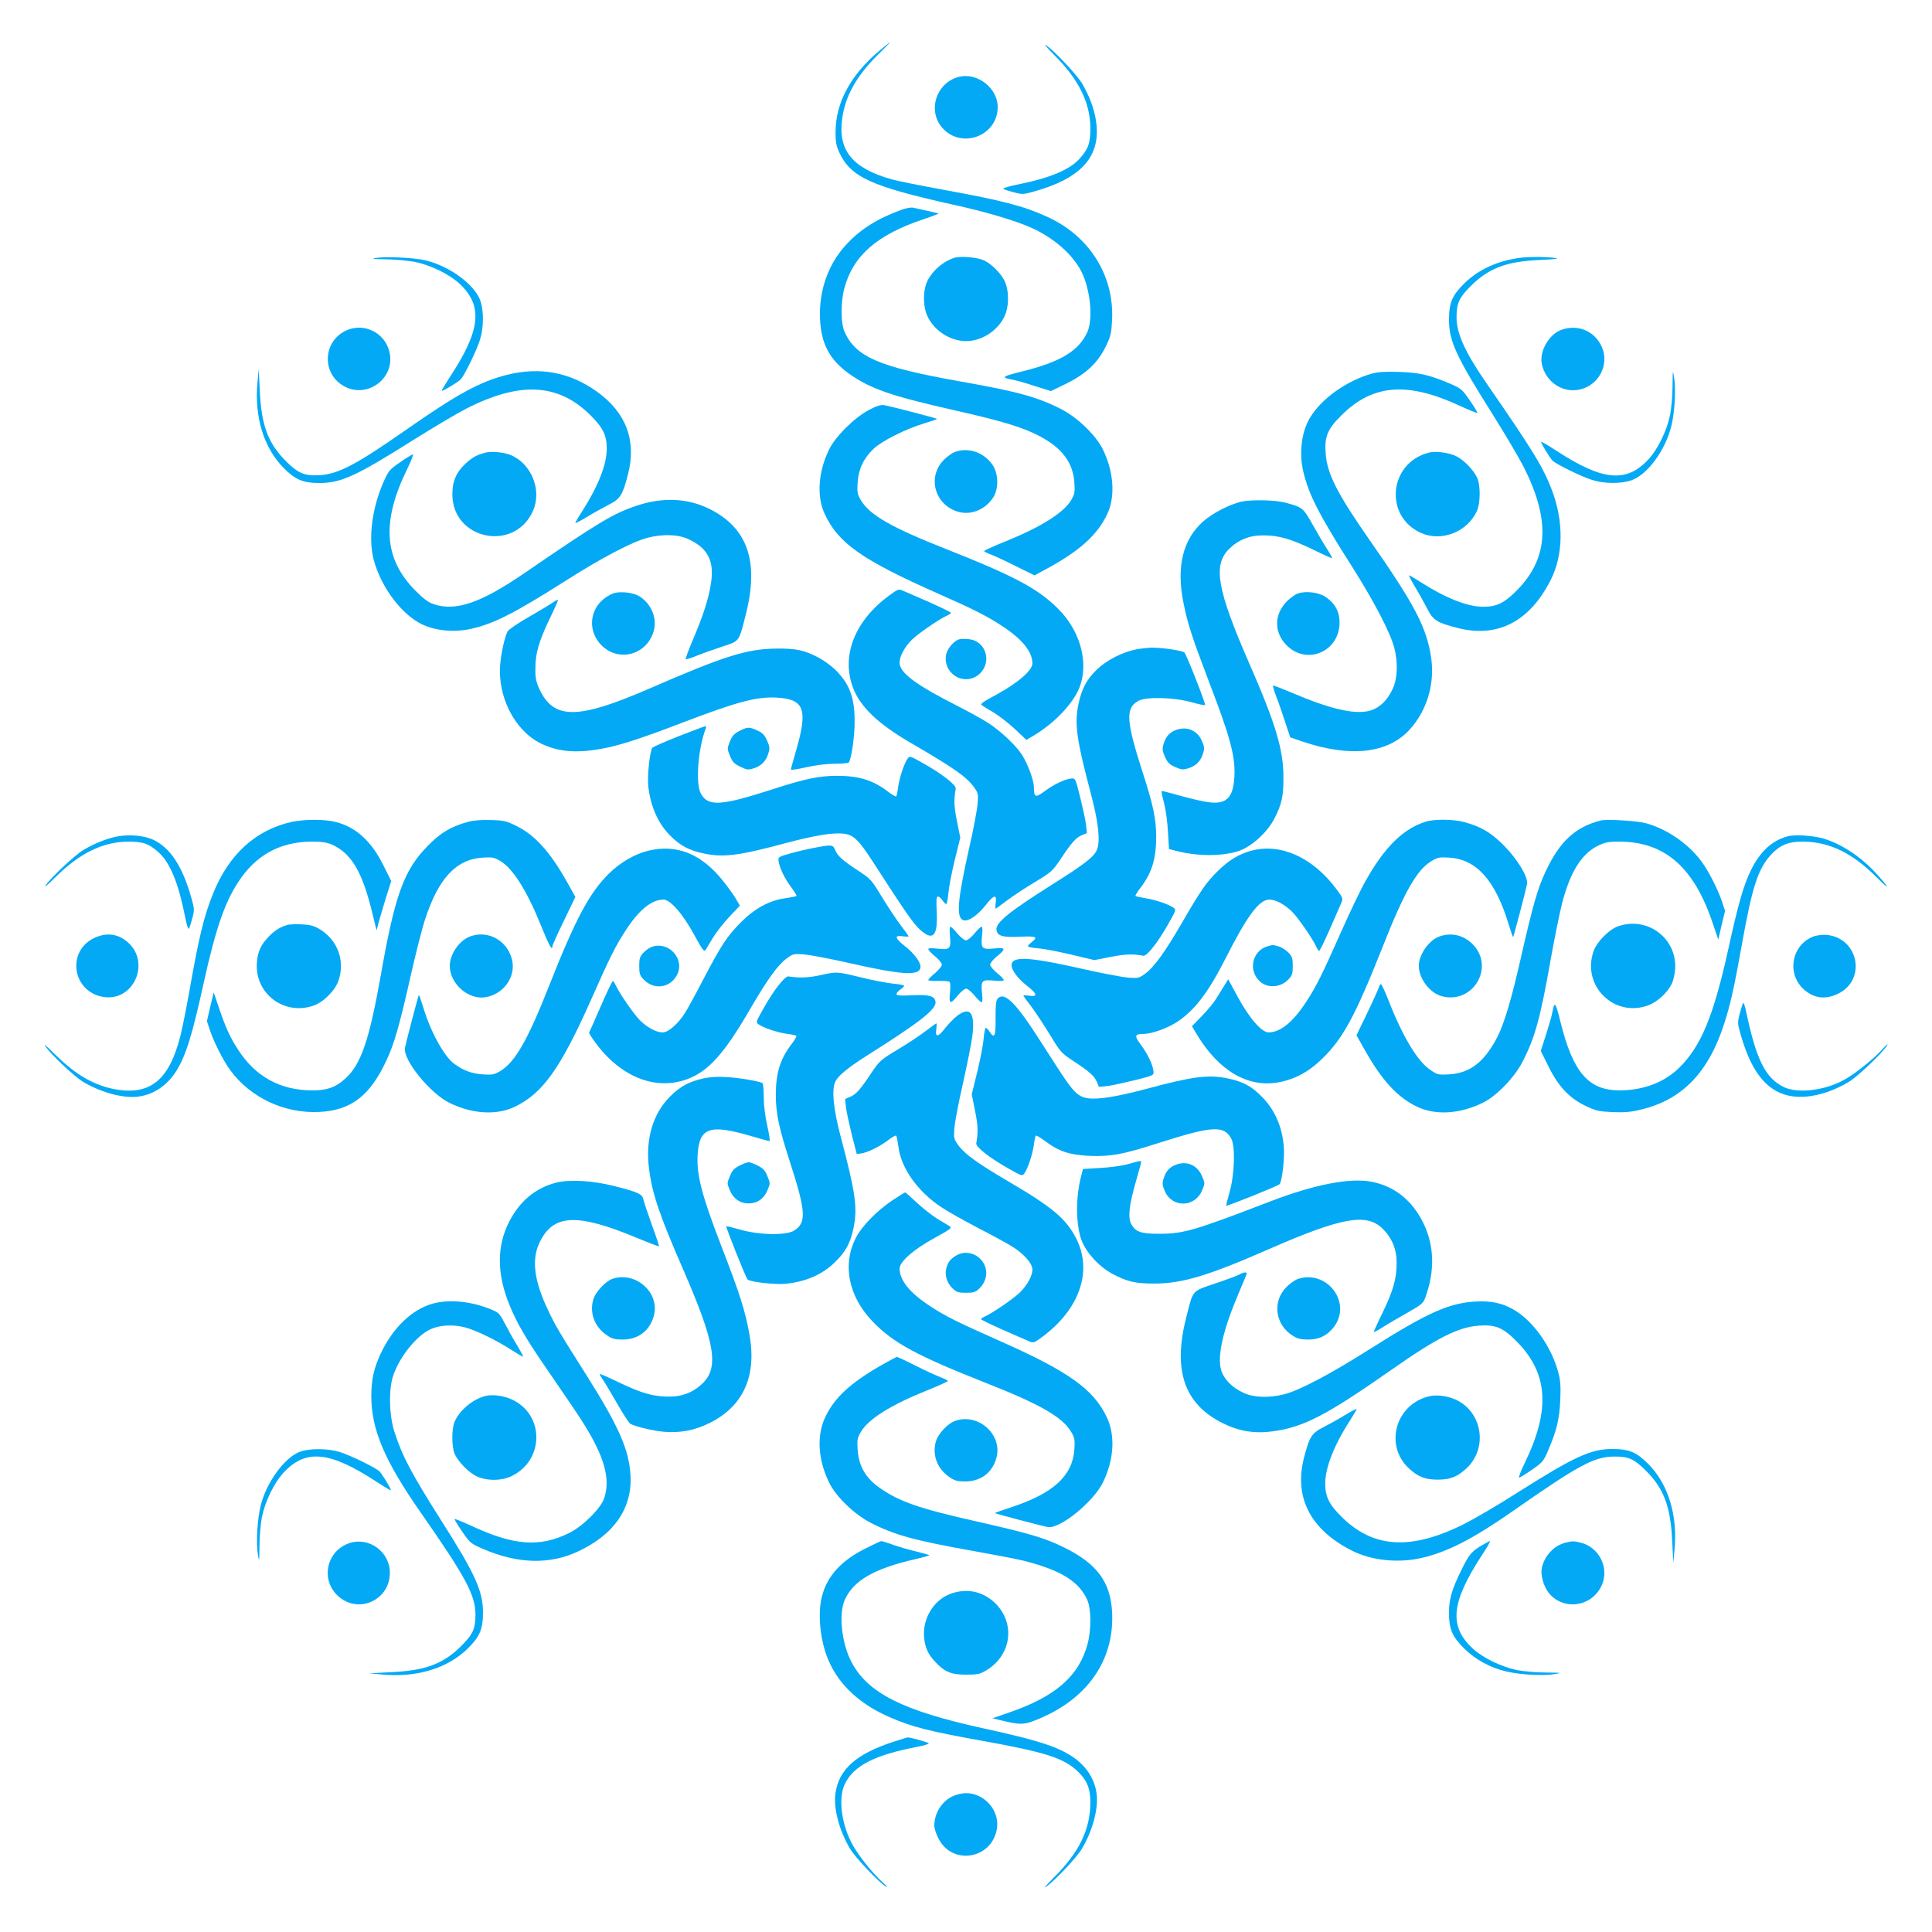 <?xml version="1.0" standalone="no"?>
<!DOCTYPE svg PUBLIC "-//W3C//DTD SVG 20010904//EN"
 "http://www.w3.org/TR/2001/REC-SVG-20010904/DTD/svg10.dtd">
<svg version="1.0" xmlns="http://www.w3.org/2000/svg"
 width="1280pt" height="1280pt" viewBox="0 0 1280 1280"
 preserveAspectRatio="xMidYMid meet">
<g transform="translate(0,1280) scale(0.1,-0.1)"
fill="#03a9f4" stroke="none">
<path d="M5824 12462 c-187 -157 -287 -342 -288 -532 -1 -71 4 -94 25 -141 76
-163 211 -224 754 -345 222 -49 411 -105 520 -154 147 -66 272 -176 330 -290
59 -117 78 -313 39 -400 -58 -126 -177 -198 -437 -262 -128 -32 -137 -39 -62
-53 22 -3 89 -22 148 -42 l109 -34 75 36 c156 73 238 149 295 272 27 57 32 81
36 167 13 295 -154 557 -435 682 -155 70 -295 106 -668 174 -154 28 -314 60
-355 71 -263 74 -360 192 -330 405 20 148 96 283 237 422 46 45 82 82 80 82
-2 0 -35 -26 -73 -58z"/>
<path d="M6986 12434 c160 -159 236 -314 238 -479 0 -105 -13 -142 -73 -208
-67 -73 -198 -127 -402 -168 -60 -12 -106 -25 -102 -30 4 -4 35 -14 69 -23 57
-15 65 -14 130 4 322 89 451 236 415 471 -13 83 -44 164 -92 246 -36 59 -180
213 -238 253 -19 13 6 -17 55 -66z"/>
<path d="M6354 12291 c-150 -37 -212 -223 -111 -338 127 -144 367 -54 367 138
0 125 -134 230 -256 200z"/>
<path d="M5975 11411 c-162 -59 -275 -130 -368 -231 -121 -130 -183 -308 -174
-495 7 -162 64 -269 191 -360 142 -101 278 -148 707 -245 314 -71 449 -112
561 -172 146 -78 217 -174 226 -305 4 -64 2 -77 -21 -116 -50 -84 -199 -178
-431 -272 -80 -32 -146 -62 -146 -66 0 -3 21 -14 48 -24 26 -10 101 -45 166
-78 l120 -59 70 38 c225 120 349 231 413 371 53 114 42 277 -29 423 -44 93
-167 212 -273 267 -161 83 -292 119 -685 188 -526 94 -679 160 -754 325 -26
57 -27 195 -2 290 58 217 218 356 529 459 54 18 97 35 95 36 -2 2 -35 10 -73
18 -39 9 -81 18 -95 21 -14 3 -47 -3 -75 -13z"/>
<path d="M2490 11091 c-35 -6 -21 -8 68 -9 62 -1 148 -9 190 -17 107 -22 230
-82 299 -147 154 -146 137 -307 -66 -615 -33 -51 -58 -93 -55 -93 13 0 111 60
127 77 26 30 106 193 127 262 25 78 26 189 3 257 -36 107 -202 230 -363 269
-75 18 -265 27 -330 16z"/>
<path d="M6320 11091 c-71 -23 -141 -83 -175 -151 -27 -52 -31 -147 -10 -211
36 -107 151 -189 265 -189 114 0 229 82 265 189 21 64 17 159 -10 211 -24 49
-83 108 -130 132 -43 23 -161 34 -205 19z"/>
<path d="M10080 11093 c-152 -18 -284 -77 -379 -171 -80 -79 -101 -128 -101
-240 0 -141 46 -242 286 -622 81 -129 173 -285 205 -346 183 -358 170 -611
-41 -825 -83 -84 -134 -109 -223 -109 -104 0 -249 57 -416 164 -40 26 -75 46
-76 44 -2 -2 16 -37 41 -78 25 -41 61 -106 80 -143 39 -77 63 -92 203 -128
262 -67 476 43 615 319 84 166 87 383 9 592 -57 151 -123 260 -432 707 -144
208 -201 334 -201 440 0 94 17 131 94 208 120 119 236 163 461 173 109 5 130
8 95 13 -47 8 -160 9 -220 2z"/>
<path d="M2295 10611 c-157 -71 -166 -287 -15 -370 155 -86 342 56 300 228
-30 127 -168 195 -285 142z"/>
<path d="M10345 10615 c-82 -29 -148 -143 -130 -227 25 -119 140 -196 254
-168 127 30 196 169 142 285 -48 103 -157 148 -266 110z"/>
<path d="M1706 10268 c-22 -228 41 -434 172 -567 79 -80 128 -101 240 -101
141 0 242 46 622 286 129 81 286 174 348 206 356 182 610 169 823 -42 84 -83
109 -134 109 -223 0 -104 -57 -249 -164 -416 -26 -40 -46 -75 -44 -76 2 -2 37
16 78 41 41 25 106 61 143 80 77 39 92 63 128 203 57 223 -13 408 -207 547
-181 129 -378 165 -598 110 -177 -45 -326 -127 -662 -361 -330 -231 -449 -294
-572 -303 -102 -7 -146 11 -227 92 -120 120 -164 240 -174 471 l-7 140 -8 -87z"/>
<path d="M11081 10242 c0 -62 -8 -148 -16 -190 -22 -107 -82 -230 -147 -299
-146 -154 -303 -138 -610 63 -54 35 -98 61 -98 57 0 -12 60 -110 77 -126 30
-26 193 -106 262 -127 78 -25 189 -26 257 -3 108 36 228 199 268 364 21 87 30
238 18 314 -9 58 -10 56 -11 -53z"/>
<path d="M9090 10325 c-169 -47 -339 -169 -413 -296 -55 -93 -71 -233 -42
-355 36 -152 105 -286 323 -629 146 -230 252 -434 279 -535 26 -99 22 -203 -9
-272 -38 -82 -93 -133 -162 -149 -100 -22 -259 16 -499 118 -71 30 -130 53
-133 51 -2 -3 8 -36 22 -74 15 -38 41 -114 59 -169 l33 -100 78 -27 c319 -108
568 -81 713 78 113 124 166 296 144 467 -28 204 -105 354 -407 786 -216 310
-283 440 -293 576 -9 112 12 163 106 255 208 206 438 223 790 58 57 -26 106
-46 109 -44 2 3 -20 40 -50 83 -51 74 -57 79 -131 111 -136 58 -201 73 -337
78 -92 3 -139 0 -180 -11z"/>
<path d="M5755 10083 c-97 -52 -222 -177 -263 -263 -71 -146 -82 -309 -29
-423 89 -195 248 -307 757 -532 229 -101 318 -146 417 -211 134 -87 202 -170
203 -249 0 -46 -93 -127 -233 -204 -103 -56 -116 -65 -100 -75 10 -7 47 -30
83 -51 35 -22 97 -70 137 -108 l73 -69 44 26 c126 74 243 190 295 293 82 163
29 392 -126 547 -134 135 -289 218 -739 396 -368 145 -513 228 -571 327 -23
39 -25 52 -21 116 6 89 39 160 105 223 56 53 213 132 336 169 49 15 87 28 85
30 -5 5 -321 87 -353 91 -21 3 -51 -7 -100 -33z"/>
<path d="M6330 9807 c-19 -6 -53 -30 -75 -52 -116 -115 -62 -304 98 -347 85
-22 178 18 229 99 35 57 33 154 -5 211 -54 82 -157 120 -247 89z"/>
<path d="M3215 9801 c-59 -16 -85 -31 -129 -71 -63 -58 -89 -118 -89 -205 0
-301 411 -386 534 -110 61 136 -9 312 -147 370 -46 19 -129 27 -169 16z"/>
<path d="M9465 9801 c-264 -69 -297 -422 -50 -532 137 -61 309 8 371 148 22
50 23 165 2 215 -23 52 -91 123 -143 147 -50 23 -135 34 -180 22z"/>
<path d="M2650 9737 c-72 -50 -76 -56 -112 -137 -74 -171 -98 -367 -63 -505
44 -169 166 -342 296 -418 93 -55 233 -71 355 -42 152 35 285 104 629 322 232
148 435 254 535 280 101 26 203 23 271 -9 130 -60 173 -146 149 -295 -16 -103
-51 -210 -117 -366 -30 -71 -53 -131 -50 -134 3 -3 36 7 74 23 37 15 113 42
168 60 116 38 110 29 156 213 90 352 12 575 -244 701 -143 70 -307 77 -478 20
-156 -52 -251 -109 -749 -450 -285 -195 -452 -252 -596 -203 -37 12 -67 35
-124 92 -207 210 -223 456 -52 804 26 53 43 97 37 97 -5 -1 -44 -24 -85 -53z"/>
<path d="M8223 9476 c-77 -18 -188 -75 -250 -129 -136 -120 -180 -299 -133
-537 28 -142 56 -227 168 -522 144 -374 178 -502 170 -637 -8 -134 -51 -179
-162 -167 -34 3 -118 22 -189 42 -70 20 -129 35 -131 33 -2 -2 5 -38 16 -79
11 -41 23 -127 26 -190 l7 -115 50 -13 c139 -35 290 -36 403 -3 88 26 198 124
247 221 47 93 59 146 58 270 0 184 -51 355 -229 761 -210 482 -239 644 -132
751 61 61 137 92 228 91 102 0 182 -23 329 -94 67 -33 125 -59 126 -57 2 2
-12 28 -31 58 -20 30 -63 103 -96 162 -65 115 -67 117 -183 148 -69 18 -224
21 -292 6z"/>
<path d="M5889 8853 c-226 -166 -317 -398 -238 -608 47 -127 164 -239 383
-367 292 -170 368 -224 418 -292 28 -39 30 -45 25 -111 -3 -38 -28 -173 -57
-298 -80 -358 -87 -467 -31 -475 32 -5 92 38 142 102 53 68 74 73 66 16 -3
-22 -3 -40 -1 -40 3 0 36 24 74 53 38 29 121 84 185 122 111 67 118 74 171
152 75 113 102 143 142 160 l33 14 -6 57 c-4 31 -22 113 -39 182 -31 124 -32
125 -59 122 -43 -4 -117 -40 -176 -84 -60 -45 -71 -41 -71 24 0 48 -39 153
-79 217 -40 62 -137 154 -222 210 -35 23 -122 71 -194 108 -287 145 -395 225
-395 293 0 42 33 103 81 151 40 40 179 136 232 160 15 7 27 15 27 19 0 4 -64
35 -142 70 -79 34 -157 68 -175 76 -30 13 -33 12 -94 -33z"/>
<path d="M4067 8870 c-16 -5 -43 -20 -62 -34 -102 -78 -111 -220 -20 -311 115
-116 304 -63 347 98 22 84 -18 178 -97 227 -39 24 -124 34 -168 20z"/>
<path d="M8602 8869 c-19 -5 -52 -29 -75 -52 -87 -87 -88 -207 -2 -293 134
-134 350 -40 350 152 0 72 -31 128 -94 170 -44 29 -126 40 -179 23z"/>
<path d="M3658 8805 c-19 -13 -91 -56 -159 -95 -68 -39 -129 -81 -136 -93 -19
-38 -43 -141 -49 -219 -18 -214 95 -436 266 -522 120 -60 251 -69 435 -31 113
24 236 64 500 165 372 142 499 176 634 168 180 -11 204 -78 126 -348 -19 -65
-35 -123 -35 -128 0 -5 46 2 103 15 64 14 135 23 189 23 48 0 89 4 92 9 17 26
38 169 38 261 2 164 -31 256 -127 352 -26 25 -73 60 -106 78 -100 53 -151 64
-284 63 -196 -2 -342 -47 -845 -266 -475 -206 -633 -206 -728 1 -20 45 -26 72
-25 132 0 101 23 181 94 329 33 68 58 125 56 127 -2 2 -19 -7 -39 -21z"/>
<path d="M6350 8563 c-31 -12 -71 -58 -80 -93 -23 -84 43 -170 130 -170 87 0
153 86 130 170 -15 56 -60 92 -117 96 -26 2 -55 1 -63 -3z"/>
<path d="M7540 8500 c-103 -18 -212 -74 -282 -145 -61 -61 -93 -124 -113 -220
-27 -132 -14 -230 85 -604 48 -181 61 -307 37 -362 -19 -46 -84 -96 -302 -233
-283 -179 -370 -250 -363 -297 5 -40 42 -51 156 -45 109 5 122 -1 77 -36 -14
-11 -25 -23 -25 -27 0 -5 31 -11 69 -14 38 -3 136 -22 220 -42 l151 -36 111
22 c98 18 143 20 214 7 24 -4 100 93 170 219 46 82 48 86 30 99 -30 22 -120
53 -186 63 -34 6 -64 12 -66 15 -3 2 13 29 36 58 73 97 101 189 101 333 0 120
-20 213 -90 429 -110 342 -115 425 -27 473 51 28 235 23 350 -9 48 -14 89 -22
91 -19 5 9 -123 334 -137 348 -13 13 -157 34 -222 32 -22 -1 -60 -5 -85 -9z"/>
<path d="M4500 7924 c-91 -36 -170 -71 -177 -77 -17 -17 -36 -189 -28 -256 15
-135 66 -249 147 -329 65 -65 125 -97 223 -117 129 -27 232 -14 543 70 197 52
317 71 387 61 63 -10 95 -42 191 -190 205 -318 265 -405 308 -444 87 -80 120
-45 112 116 -4 81 -2 102 8 102 8 0 21 -11 30 -25 9 -14 20 -25 25 -25 4 0 11
32 14 70 3 39 22 138 42 220 l37 150 -22 110 c-20 99 -21 142 -8 215 4 24 -93
100 -219 170 -82 46 -86 48 -99 30 -23 -31 -54 -124 -63 -186 -4 -33 -10 -62
-14 -65 -3 -3 -30 12 -59 35 -97 73 -189 101 -333 101 -120 0 -213 -20 -429
-90 -342 -110 -425 -115 -473 -27 -36 65 -18 299 33 431 3 9 2 16 -2 15 -5 0
-83 -30 -174 -65z"/>
<path d="M4900 7958 c-36 -19 -49 -32 -64 -70 -19 -48 -19 -48 0 -95 16 -40
27 -52 67 -72 44 -21 52 -23 89 -12 51 16 83 48 98 98 11 35 10 46 -8 87 -17
37 -30 51 -64 66 -55 25 -64 25 -118 -2z"/>
<path d="M7795 7965 c-47 -17 -70 -43 -86 -94 -10 -33 -8 -45 9 -85 18 -39 29
-50 68 -68 41 -18 52 -19 87 -8 50 15 82 47 97 97 11 35 10 46 -8 86 -30 68
-97 96 -167 72z"/>
<path d="M1934 7355 c-240 -53 -419 -216 -523 -477 -60 -148 -92 -281 -157
-648 -20 -113 -47 -247 -60 -298 -73 -282 -193 -384 -412 -352 -151 23 -279
96 -422 239 -47 47 -74 70 -61 51 41 -59 194 -203 254 -239 121 -71 268 -110
366 -96 100 14 189 74 248 168 64 102 105 232 183 587 78 352 137 526 227 664
116 180 277 269 488 270 70 0 100 -5 135 -20 127 -58 198 -176 263 -438 l32
-130 13 50 c7 27 29 100 48 163 l36 114 -51 102 c-79 161 -182 255 -316 289
-71 19 -206 19 -291 1z"/>
<path d="M3100 7355 c-113 -32 -180 -71 -265 -158 -158 -160 -218 -324 -310
-847 -80 -450 -134 -606 -243 -701 -61 -54 -116 -73 -212 -73 -212 0 -377 90
-493 270 -54 84 -82 145 -127 279 l-34 100 -23 -95 -22 -95 20 -61 c25 -76 89
-203 135 -265 134 -182 358 -287 589 -276 209 10 336 106 444 339 53 111 87
232 161 559 34 151 77 320 96 377 89 273 205 398 381 410 65 4 77 2 117 -22
84 -49 177 -197 271 -430 52 -130 75 -170 75 -135 0 7 34 83 76 169 l76 158
-56 100 c-111 197 -211 309 -335 370 -67 33 -82 37 -170 39 -63 2 -115 -2
-151 -12z"/>
<path d="M9445 7356 c-149 -47 -272 -168 -398 -393 -31 -54 -103 -204 -160
-333 -129 -290 -165 -363 -233 -467 -87 -134 -170 -202 -249 -203 -46 0 -127
93 -204 234 l-64 118 -30 -49 c-16 -26 -41 -66 -55 -88 -14 -22 -54 -70 -90
-107 l-65 -67 34 -57 c144 -238 336 -351 537 -315 108 19 202 69 289 154 141
136 221 284 403 743 145 368 228 513 327 571 39 23 52 25 116 21 180 -12 304
-151 392 -441 15 -49 28 -87 30 -85 4 4 85 313 92 350 9 46 -61 162 -152 255
-87 88 -155 128 -270 158 -71 18 -194 19 -250 1z"/>
<path d="M10605 7364 c-168 -43 -272 -139 -364 -336 -53 -111 -87 -232 -161
-557 -62 -277 -112 -446 -157 -536 -86 -169 -182 -245 -323 -253 -71 -4 -77
-2 -123 29 -86 57 -186 224 -282 472 -21 53 -42 97 -46 97 -4 0 -11 -10 -14
-22 -4 -13 -38 -89 -77 -170 l-71 -147 57 -101 c115 -203 217 -312 346 -373
120 -57 279 -48 430 25 93 44 212 167 267 273 83 161 119 292 188 685 25 140
59 306 75 369 54 205 128 324 237 378 49 23 69 27 142 27 303 -1 497 -172 621
-549 l34 -100 22 95 23 95 -20 61 c-25 76 -89 203 -135 265 -87 118 -228 216
-369 255 -59 16 -260 28 -300 18z"/>
<path d="M781 7259 c-66 -11 -154 -46 -228 -90 -58 -35 -213 -180 -251 -235
-12 -18 18 7 66 55 159 158 313 233 477 235 105 0 142 -13 208 -73 75 -69 130
-205 173 -424 9 -48 20 -84 25 -80 4 4 14 35 23 68 15 57 14 64 -5 132 -59
213 -141 337 -255 390 -60 27 -153 36 -233 22z"/>
<path d="M11847 7260 c-105 -27 -185 -100 -246 -224 -50 -102 -85 -225 -151
-526 -99 -448 -182 -646 -329 -788 -97 -94 -236 -146 -391 -146 -206 0 -309
119 -392 456 -32 129 -39 138 -53 63 -3 -22 -23 -89 -42 -149 l-35 -109 51
-102 c66 -134 138 -210 246 -262 70 -33 88 -37 179 -41 79 -3 120 0 189 17
272 65 447 246 551 571 41 129 64 229 116 520 69 387 108 506 195 599 59 63
115 86 210 85 177 -1 330 -76 495 -243 89 -90 77 -62 -17 40 -98 105 -224 188
-341 223 -68 20 -186 28 -235 16z"/>
<path d="M5400 7184 c-41 -7 -113 -24 -160 -37 -81 -23 -85 -25 -82 -50 5 -43
40 -118 84 -175 22 -30 38 -56 35 -58 -3 -3 -36 -9 -73 -15 -106 -14 -203 -67
-294 -158 -93 -94 -128 -147 -247 -373 -51 -99 -108 -203 -126 -231 -47 -73
-110 -127 -147 -127 -42 0 -103 33 -151 81 -40 40 -136 179 -160 232 -7 15
-15 27 -19 27 -4 0 -40 -75 -80 -167 -40 -93 -75 -171 -77 -174 -1 -4 17 -34
41 -66 168 -229 400 -321 611 -242 138 52 241 166 408 452 122 210 190 304
250 348 40 29 46 31 112 26 39 -3 171 -28 295 -56 352 -80 470 -88 478 -32 5
32 -36 89 -101 141 -69 55 -74 75 -17 67 22 -3 40 -3 40 -1 0 3 -24 36 -52 73
-29 38 -85 123 -125 188 -69 114 -76 121 -152 171 -107 70 -141 100 -157 139
-16 38 -21 38 -134 17z"/>
<path d="M4296 7164 c-89 -21 -188 -79 -260 -150 -132 -130 -223 -302 -400
-750 -141 -358 -225 -503 -323 -561 -39 -23 -52 -25 -116 -21 -72 5 -128 26
-189 71 -66 49 -154 209 -203 370 -15 49 -28 87 -30 85 -4 -4 -85 -313 -92
-350 -15 -79 168 -304 297 -366 151 -73 310 -82 430 -25 185 89 303 254 503
703 129 291 165 363 233 467 87 134 170 202 249 203 46 0 127 -92 204 -233 56
-102 65 -115 76 -100 6 10 29 47 50 83 22 35 70 97 108 137 l69 73 -26 44
c-14 25 -53 79 -86 120 -142 179 -307 245 -494 200z"/>
<path d="M8291 7164 c-82 -22 -149 -62 -222 -134 -77 -76 -114 -129 -239 -345
-109 -189 -185 -294 -243 -336 -40 -29 -46 -31 -112 -26 -38 3 -171 28 -295
56 -352 80 -470 88 -478 32 -5 -32 38 -92 102 -142 68 -53 73 -74 16 -66 -22
3 -40 3 -40 1 0 -3 24 -36 53 -73 28 -38 84 -123 124 -188 69 -114 76 -121
152 -171 107 -70 141 -100 158 -140 l14 -33 57 6 c31 4 113 22 182 39 124 31
125 32 122 59 -4 43 -40 117 -84 176 -44 58 -41 71 18 71 53 0 157 37 220 78
116 75 208 195 321 417 145 287 225 395 293 395 42 0 103 -33 151 -81 40 -40
136 -179 160 -232 7 -15 15 -27 19 -27 4 0 35 64 70 143 34 78 68 156 76 174
13 30 12 33 -30 90 -157 212 -371 309 -565 257z"/>
<path d="M1900 6671 c-48 -15 -85 -39 -121 -78 -51 -53 -71 -97 -77 -169 -16
-205 178 -354 374 -287 66 22 145 101 167 167 45 133 -7 271 -130 343 -35 20
-61 27 -117 29 -39 2 -82 0 -96 -5z"/>
<path d="M10720 6663 c-61 -22 -142 -104 -163 -167 -78 -229 139 -441 365
-356 58 22 124 82 153 140 10 19 20 62 23 96 16 205 -182 356 -378 287z"/>
<path d="M6294 6596 c8 -82 -1 -91 -84 -81 -39 5 -60 3 -60 -3 0 -6 20 -27 45
-48 25 -20 45 -45 45 -55 0 -10 -20 -35 -45 -56 -25 -20 -45 -41 -45 -46 0 -4
29 -7 63 -6 35 1 69 -1 76 -5 8 -5 9 -27 5 -72 -8 -78 1 -81 52 -19 20 25 45
45 55 45 10 0 34 -20 55 -45 20 -25 41 -45 47 -45 6 0 8 22 3 61 -8 83 -1 90
80 82 41 -4 64 -2 64 4 0 6 -20 27 -45 47 -25 21 -45 45 -45 55 0 10 20 35 45
55 62 51 59 60 -19 52 -81 -8 -88 0 -80 83 5 39 3 61 -3 61 -6 0 -27 -20 -47
-45 -21 -25 -46 -45 -56 -45 -11 0 -36 20 -57 45 -20 25 -41 45 -46 45 -6 0
-7 -27 -3 -64z"/>
<path d="M619 6583 c-181 -92 -136 -356 66 -388 200 -32 315 227 162 362 -67
59 -145 67 -228 26z"/>
<path d="M3115 6596 c-72 -27 -135 -117 -135 -195 0 -118 122 -226 236 -208
123 20 206 140 175 254 -33 124 -159 192 -276 149z"/>
<path d="M9540 6597 c-71 -23 -140 -120 -140 -197 0 -83 73 -179 152 -200 207
-56 355 194 204 345 -60 59 -135 78 -216 52z"/>
<path d="M12016 6596 c-147 -55 -182 -249 -63 -353 67 -59 145 -67 228 -25
186 94 132 367 -78 388 -29 2 -64 -2 -87 -10z"/>
<path d="M4325 6529 c-17 -4 -44 -22 -60 -39 -26 -27 -30 -39 -30 -90 0 -51 4
-63 30 -90 68 -71 176 -56 221 32 52 101 -50 220 -161 187z"/>
<path d="M8396 6530 c-101 -31 -128 -161 -48 -233 51 -46 136 -40 187 13 26
27 30 39 30 90 0 51 -4 63 -29 89 -17 17 -46 36 -65 41 -41 11 -36 11 -75 0z"/>
<path d="M5430 6338 c-75 -16 -141 -18 -205 -7 -24 5 -100 -92 -170 -218 -46
-82 -48 -86 -30 -99 31 -23 124 -54 186 -63 33 -4 62 -10 65 -14 3 -3 -12 -30
-35 -59 -73 -97 -101 -189 -101 -333 0 -121 21 -218 90 -432 110 -339 115
-413 31 -466 -53 -33 -229 -30 -356 6 -49 14 -91 24 -93 23 -5 -5 129 -341
141 -353 17 -17 189 -36 256 -28 134 15 237 60 321 141 71 68 104 127 125 229
27 132 14 230 -85 604 -48 181 -61 307 -37 362 16 39 81 93 210 175 352 222
462 308 455 357 -5 38 -43 49 -155 43 -82 -4 -103 -2 -103 8 0 8 11 21 25 30
14 9 25 20 25 25 0 4 -33 11 -72 14 -40 4 -137 22 -216 42 -161 39 -156 39
-272 13z"/>
<path d="M6609 6183 c-10 -12 -14 -47 -13 -130 1 -120 -7 -138 -40 -88 -9 14
-20 25 -25 25 -4 0 -11 -32 -14 -70 -3 -39 -22 -138 -42 -220 l-37 -150 22
-110 c20 -99 21 -142 8 -215 -4 -24 93 -100 219 -170 82 -46 86 -48 99 -30 23
31 54 124 63 186 4 33 10 62 14 65 3 3 30 -13 60 -35 92 -70 164 -93 297 -99
142 -5 218 9 455 85 354 113 434 119 482 30 28 -51 23 -235 -10 -352 -14 -49
-24 -91 -23 -93 5 -5 341 130 353 142 17 16 36 180 28 256 -12 128 -59 235
-141 320 -68 71 -127 104 -229 125 -129 27 -232 14 -543 -70 -197 -52 -317
-71 -387 -61 -62 10 -95 42 -189 187 -37 57 -107 166 -156 242 -138 212 -211
279 -251 230z"/>
<path d="M11548 6155 c-3 -6 -13 -38 -22 -71 -15 -57 -14 -65 4 -130 89 -322
236 -451 471 -415 83 13 164 44 246 92 61 37 215 183 253 239 14 22 1 12 -33
-26 -59 -64 -171 -154 -247 -197 -127 -72 -310 -94 -402 -49 -123 61 -182 180
-251 507 -7 33 -15 55 -19 50z"/>
<path d="M6344 6072 c-21 -16 -57 -52 -79 -80 -49 -64 -70 -68 -62 -12 3 22 3
40 1 40 -3 0 -36 -24 -74 -53 -38 -29 -121 -84 -185 -122 -111 -67 -118 -74
-171 -152 -75 -113 -102 -143 -142 -160 l-33 -14 6 -57 c4 -31 22 -113 39
-182 l32 -125 29 3 c40 5 123 45 179 88 26 20 50 33 53 30 4 -4 10 -36 15 -72
17 -141 125 -295 280 -399 39 -27 151 -90 247 -140 97 -50 201 -107 231 -126
76 -49 130 -111 130 -149 0 -42 -33 -103 -81 -151 -40 -40 -179 -136 -232
-160 -15 -7 -27 -15 -27 -19 0 -4 64 -35 143 -70 78 -34 156 -68 174 -76 30
-13 33 -12 90 30 246 183 333 435 223 651 -66 129 -156 206 -443 374 -211 124
-295 184 -339 245 -28 39 -30 45 -25 111 3 39 28 173 57 298 28 126 56 266 62
312 19 153 -13 199 -98 137z"/>
<path d="M4655 5654 c-89 -20 -150 -53 -213 -116 -117 -116 -167 -285 -142
-480 20 -165 70 -311 228 -673 208 -478 236 -641 130 -747 -61 -61 -137 -92
-228 -91 -101 0 -181 23 -329 94 -68 33 -125 58 -127 56 -2 -2 7 -19 21 -39
13 -19 56 -91 95 -159 39 -68 77 -127 86 -132 34 -19 153 -47 224 -53 107 -9
205 10 301 58 223 111 313 309 265 583 -28 159 -64 272 -189 595 -127 329
-163 467 -155 599 11 180 78 204 345 127 67 -20 126 -36 131 -36 5 0 -2 46
-15 103 -14 64 -23 135 -23 189 0 48 -4 89 -9 92 -20 13 -152 35 -236 40 -63
4 -111 1 -160 -10z"/>
<path d="M7475 5088 c-38 -11 -122 -23 -185 -26 l-115 -7 -13 -50 c-34 -136
-35 -292 -3 -403 26 -88 115 -190 212 -242 98 -52 151 -64 279 -64 185 1 355
52 761 230 481 210 644 239 751 132 61 -61 92 -137 91 -228 0 -102 -23 -182
-94 -329 -33 -67 -59 -125 -57 -126 2 -2 28 12 58 31 30 20 103 62 161 95 97
55 108 64 122 102 65 177 60 348 -15 498 -74 149 -193 242 -343 270 -143 27
-379 -19 -670 -131 -499 -192 -574 -214 -730 -214 -125 -1 -163 12 -191 66
-22 43 -13 125 31 278 19 65 35 124 35 130 0 12 3 12 -85 -12z"/>
<path d="M4900 5078 c-36 -19 -49 -32 -64 -70 -20 -48 -20 -48 0 -95 23 -55
67 -86 124 -86 57 0 101 31 124 86 20 47 20 47 0 95 -15 38 -28 51 -64 70 -24
12 -51 22 -60 22 -9 0 -36 -10 -60 -22z"/>
<path d="M7795 5085 c-47 -17 -70 -43 -86 -94 -10 -32 -8 -45 9 -84 49 -111
199 -107 246 6 20 47 20 47 0 94 -30 72 -97 103 -169 78z"/>
<path d="M3686 4965 c-136 -35 -239 -119 -310 -254 -86 -165 -86 -350 1 -561
46 -112 104 -213 227 -393 56 -81 145 -212 198 -290 192 -281 249 -450 201
-593 -22 -67 -143 -187 -233 -231 -196 -96 -367 -83 -649 49 -57 26 -106 46
-109 44 -2 -3 20 -40 50 -83 52 -76 56 -79 138 -115 228 -99 442 -105 629 -17
241 112 362 289 348 509 -10 165 -79 322 -284 647 -191 302 -209 332 -262 443
-91 191 -110 331 -59 442 90 195 245 204 647 37 79 -33 145 -58 147 -56 2 2
-19 65 -47 141 -27 75 -52 151 -56 168 -7 37 -33 49 -193 90 -142 36 -295 45
-384 23z"/>
<path d="M5913 4848 c-102 -69 -200 -168 -240 -244 -95 -179 -53 -393 110
-561 136 -141 294 -226 753 -407 358 -141 503 -225 561 -323 23 -39 25 -52 21
-116 -12 -174 -139 -291 -416 -382 -62 -20 -112 -38 -110 -40 4 -4 314 -86
350 -92 79 -15 304 168 366 297 73 151 82 310 25 430 -87 185 -254 304 -703
503 -288 128 -362 164 -467 233 -134 87 -202 170 -203 249 0 46 92 127 233
204 102 56 115 65 100 76 -10 6 -47 29 -83 50 -35 22 -96 70 -136 107 -39 37
-74 68 -77 68 -3 0 -41 -24 -84 -52z"/>
<path d="M6335 4482 c-39 -24 -54 -43 -65 -83 -13 -45 3 -98 40 -134 27 -26
39 -30 90 -30 51 0 63 4 90 30 37 36 53 89 40 134 -24 86 -122 127 -195 83z"/>
<path d="M8215 4358 c-11 -7 -83 -34 -160 -60 -162 -55 -149 -40 -196 -227
-90 -352 -12 -575 244 -701 107 -53 209 -69 330 -53 205 28 356 107 789 410
298 209 439 280 573 290 112 9 163 -12 255 -106 207 -210 223 -452 52 -803
-26 -54 -43 -98 -37 -98 5 1 44 24 85 53 71 49 77 57 108 130 55 129 73 202
79 327 4 89 2 130 -11 180 -44 173 -166 347 -297 423 -76 44 -151 60 -253 54
-177 -10 -320 -74 -702 -316 -259 -164 -461 -271 -564 -298 -101 -26 -203 -23
-271 9 -77 35 -132 92 -149 152 -26 95 13 265 116 507 30 69 54 129 54 132 0
11 -23 8 -45 -5z"/>
<path d="M4062 4329 c-49 -15 -118 -89 -132 -141 -25 -90 11 -182 92 -235 33
-23 52 -28 102 -28 104 0 181 58 208 158 40 151 -116 293 -270 246z"/>
<path d="M8600 4327 c-19 -6 -53 -30 -75 -52 -98 -97 -78 -252 42 -326 29 -18
52 -24 98 -24 75 0 128 26 172 83 122 160 -43 381 -237 319z"/>
<path d="M2870 4164 c-140 -38 -269 -161 -350 -337 -43 -92 -60 -170 -60 -277
0 -221 88 -428 328 -772 298 -427 362 -546 362 -676 0 -93 -17 -130 -94 -207
-120 -120 -240 -164 -471 -174 l-140 -7 87 -8 c228 -22 434 41 567 172 80 79
101 128 101 240 0 139 -52 255 -271 599 -202 319 -261 429 -315 594 -36 110
-40 280 -10 372 40 123 152 264 245 309 61 29 149 35 231 14 73 -19 209 -85
312 -152 39 -25 72 -44 74 -42 1 2 -17 37 -42 78 -25 41 -61 106 -80 143 -31
60 -40 71 -82 88 -128 56 -281 73 -392 43z"/>
<path d="M5830 3750 c-201 -117 -303 -212 -363 -340 -57 -120 -48 -279 25
-430 44 -93 167 -212 273 -267 161 -83 292 -119 685 -189 140 -25 291 -54 335
-65 243 -62 363 -136 418 -258 27 -59 28 -196 3 -291 -57 -214 -212 -350 -521
-456 l-110 -38 75 -18 c108 -26 137 -25 215 7 337 134 519 393 503 714 -11
202 -101 323 -323 431 -124 61 -229 92 -571 169 -386 87 -515 132 -645 223
-94 65 -140 145 -147 255 -4 65 -2 77 22 117 49 84 197 177 430 271 80 32 146
62 146 66 0 3 -21 14 -47 24 -27 10 -101 44 -165 76 -65 33 -121 59 -126 59
-4 0 -54 -27 -112 -60z"/>
<path d="M3215 3551 c-84 -22 -170 -94 -203 -170 -21 -48 -20 -165 0 -213 24
-53 92 -123 146 -149 69 -32 170 -31 237 4 215 110 210 411 -8 507 -53 24
-128 33 -172 21z"/>
<path d="M9467 3549 c-222 -54 -297 -326 -132 -478 61 -56 107 -74 190 -74 83
0 129 18 190 74 146 135 106 379 -75 458 -56 24 -124 32 -173 20z"/>
<path d="M8910 3424 c-41 -25 -106 -61 -143 -80 -77 -39 -92 -63 -128 -203
-67 -262 43 -476 319 -615 130 -66 312 -84 468 -46 168 40 337 127 596 308
444 310 541 362 677 362 92 0 129 -17 206 -94 120 -120 164 -240 174 -471 l7
-140 8 87 c22 228 -41 434 -172 567 -79 80 -128 101 -240 101 -142 0 -251 -50
-627 -288 -126 -81 -286 -174 -355 -209 -352 -176 -601 -161 -811 47 -84 83
-109 134 -109 223 0 104 60 256 166 419 25 39 44 72 42 74 -2 1 -37 -17 -78
-42z"/>
<path d="M6330 3387 c-51 -17 -116 -87 -130 -139 -25 -90 11 -182 92 -235 33
-23 52 -28 102 -28 104 0 181 58 208 158 40 152 -119 296 -272 244z"/>
<path d="M1990 3183 c-104 -37 -227 -206 -264 -363 -21 -87 -30 -241 -18 -315
9 -58 10 -56 11 53 0 62 8 148 16 190 22 107 82 230 147 299 146 154 303 138
611 -63 53 -35 97 -61 97 -57 0 12 -60 110 -77 126 -30 26 -193 106 -262 127
-77 24 -196 25 -261 3z"/>
<path d="M2317 2577 c-155 -50 -197 -246 -74 -354 135 -118 340 -23 340 157 0
138 -137 239 -266 197z"/>
<path d="M5732 2540 c-158 -79 -252 -182 -286 -315 -31 -118 -12 -301 45 -430
71 -162 209 -288 406 -373 147 -64 258 -92 619 -157 406 -73 527 -112 618
-195 65 -60 90 -116 90 -209 0 -181 -73 -332 -243 -501 -47 -47 -70 -74 -51
-61 59 41 203 194 239 254 71 121 110 268 96 366 -14 100 -74 189 -168 248
-102 65 -236 107 -585 183 -530 116 -761 232 -870 437 -66 125 -87 320 -45
414 58 128 193 206 466 269 54 12 96 24 94 27 -3 2 -40 12 -83 23 -44 10 -112
30 -153 44 -41 15 -78 26 -82 26 -4 0 -52 -22 -107 -50z"/>
<path d="M9820 2563 c-71 -41 -87 -61 -139 -167 -63 -128 -81 -192 -81 -281 0
-108 21 -158 101 -237 75 -74 172 -127 279 -152 87 -21 241 -30 315 -18 58 9
56 10 -53 11 -62 0 -148 8 -190 16 -107 22 -230 82 -299 147 -154 146 -138
303 63 611 35 53 60 97 56 97 -4 0 -27 -12 -52 -27z"/>
<path d="M10374 2580 c-77 -18 -142 -87 -159 -168 -10 -48 12 -123 47 -167 98
-118 284 -91 349 50 53 114 -14 253 -137 284 -48 12 -55 12 -100 1z"/>
<path d="M6293 2239 c-108 -42 -180 -162 -171 -283 6 -72 26 -116 77 -169 60
-64 103 -82 201 -82 75 0 91 3 132 27 168 99 198 309 64 444 -83 82 -193 105
-303 63z"/>
<path d="M5915 1259 c-245 -81 -357 -182 -380 -340 -14 -98 24 -244 96 -366
35 -60 198 -231 240 -253 13 -7 2 7 -25 31 -60 53 -153 168 -194 241 -77 135
-101 315 -54 410 59 120 195 190 475 244 48 9 84 20 80 25 -8 7 -123 39 -139
38 -5 0 -49 -14 -99 -30z"/>
<path d="M6315 901 c-74 -33 -125 -113 -125 -197 0 -17 12 -55 28 -85 91 -181
355 -136 387 66 19 119 -82 235 -205 235 -25 0 -63 -9 -85 -19z"/>
</g>
</svg>
